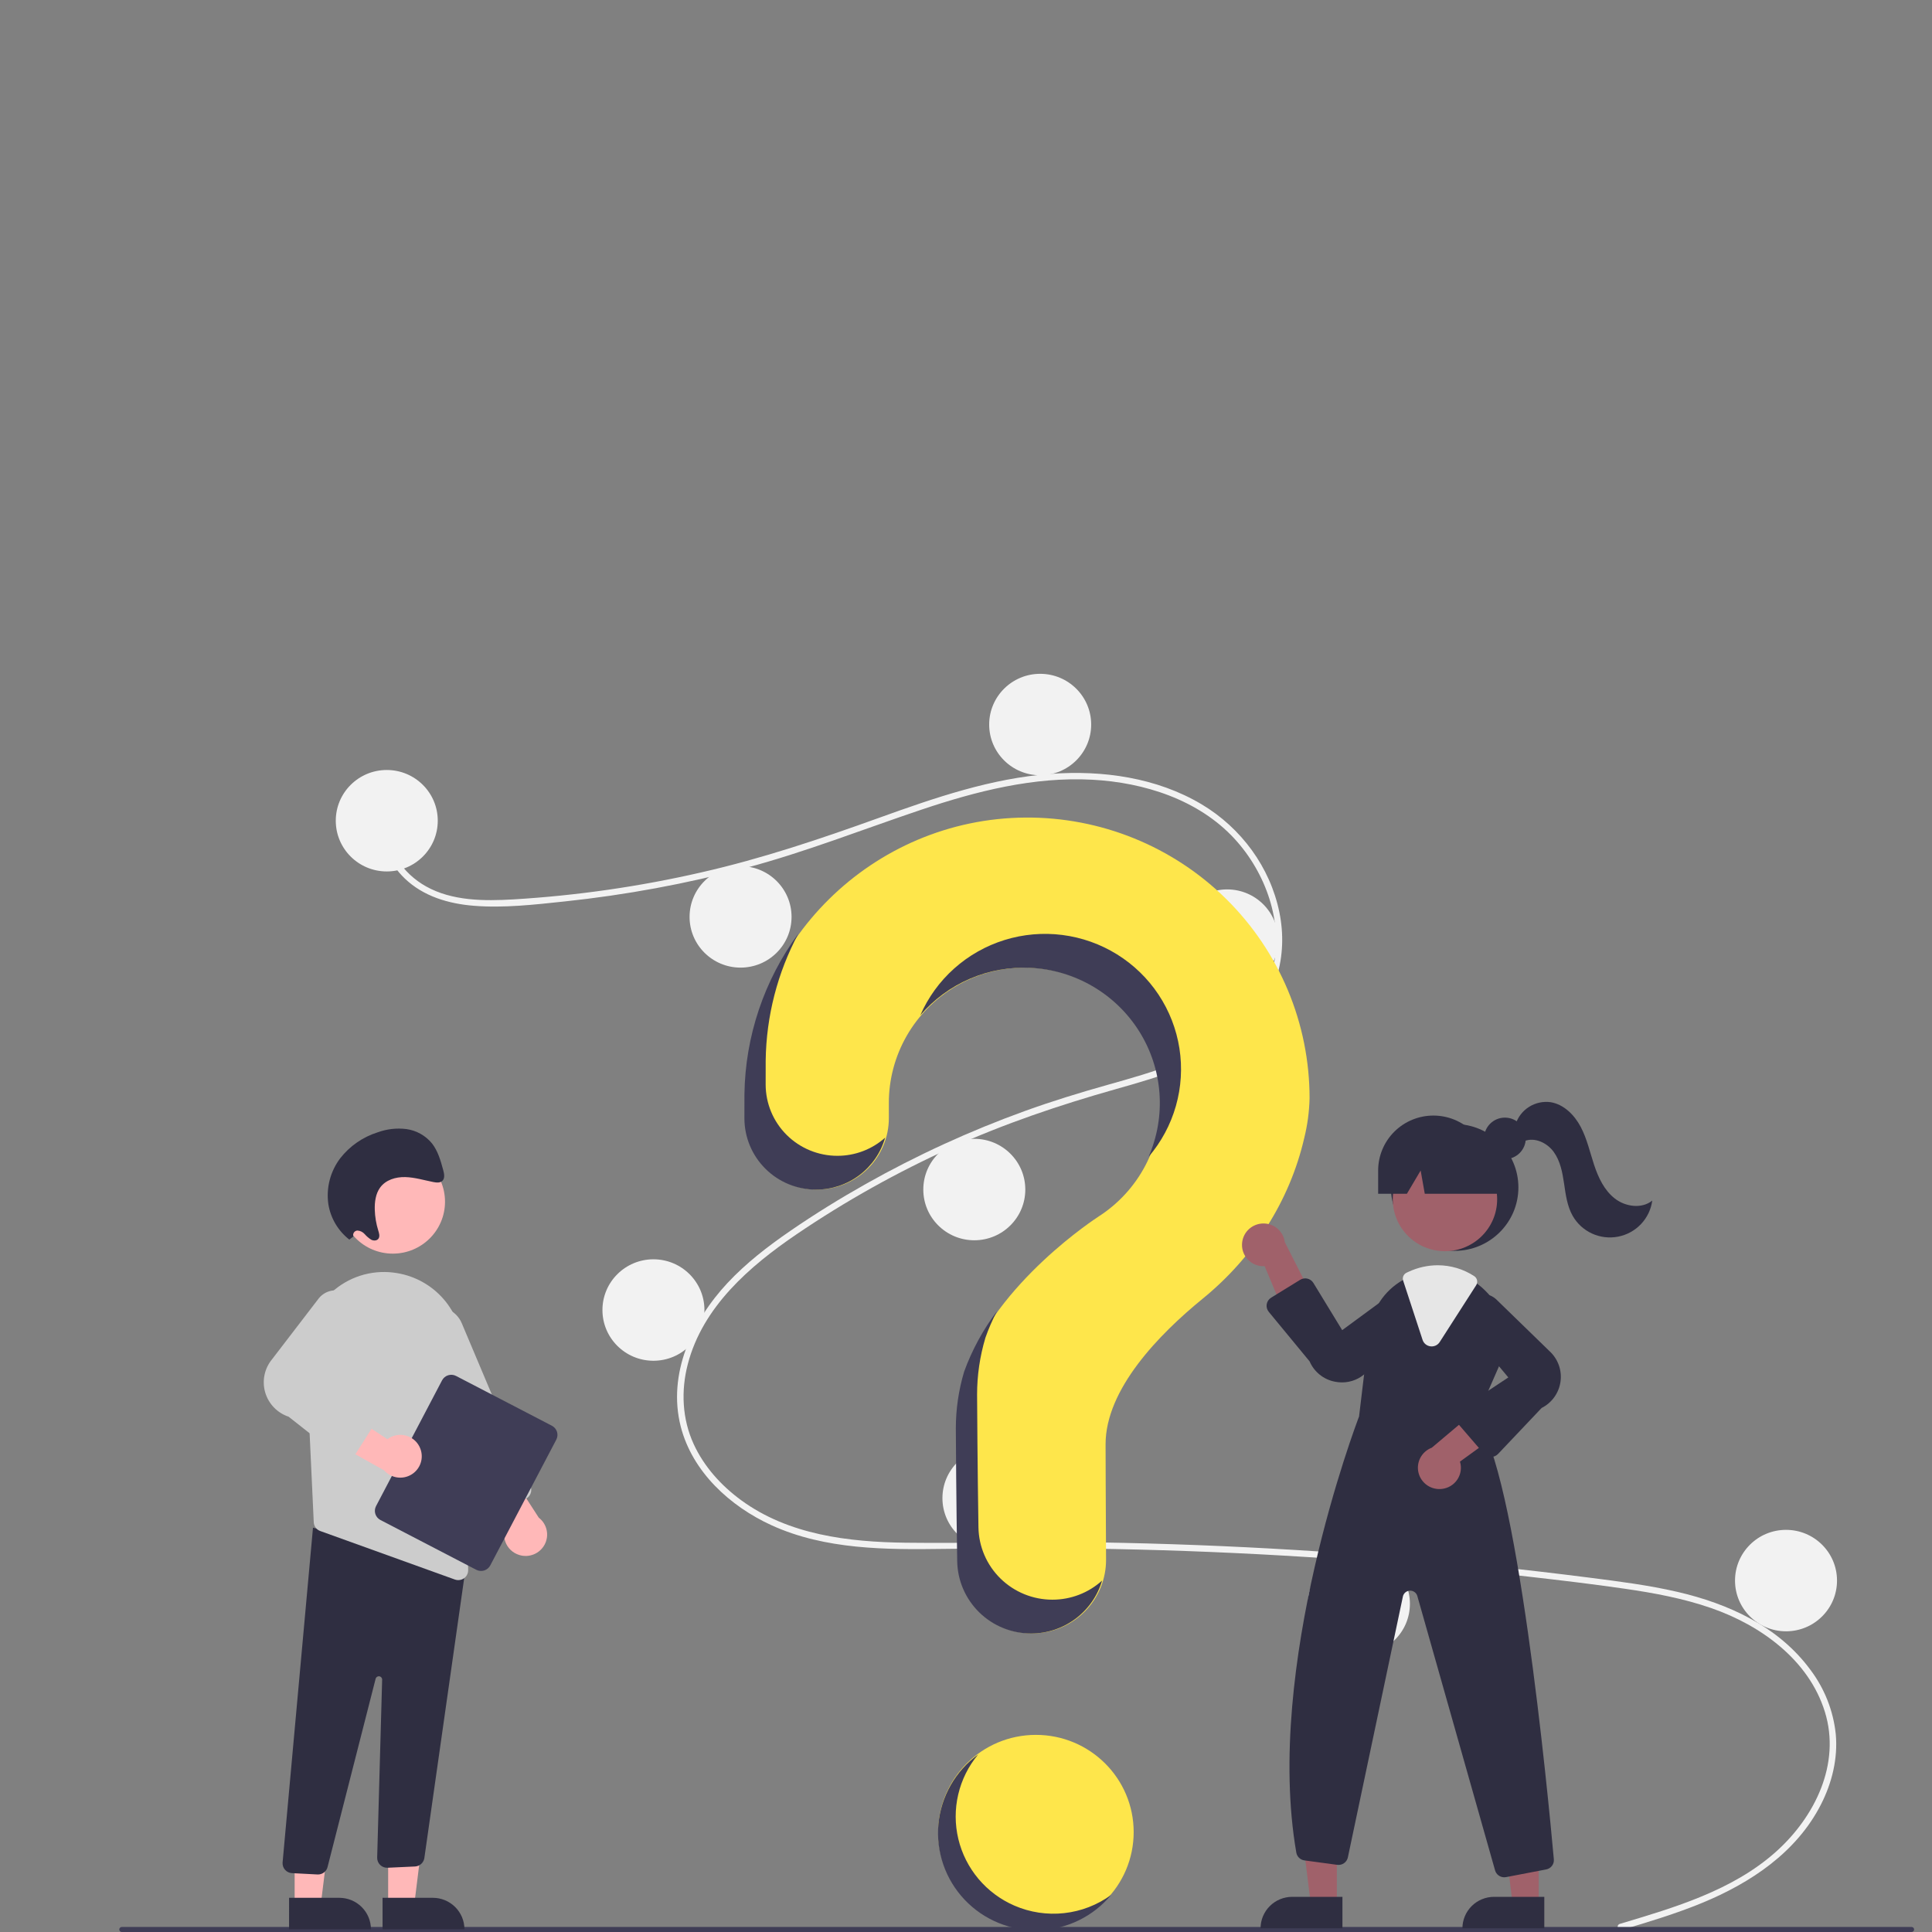 <svg width="324" height="324" viewBox="0 0 324 324" fill="none" xmlns="http://www.w3.org/2000/svg">
<rect x="0" y="0" width="324" height="324" fill="#808080" stroke="none"/>
<g clip-path="url(#clip0_171_2245)">
<path d="M173.727 323.553C182.78 323.553 190.119 316.253 190.119 307.247C190.119 298.242 182.78 290.942 173.727 290.942C164.674 290.942 157.335 298.242 157.335 307.247C157.335 316.253 164.674 323.553 173.727 323.553Z" fill="#FEE64B"/>
<path d="M271.654 322.637C280.825 319.897 290.574 317.04 297.847 310.528C304.346 304.708 308.734 295.821 306.041 287.094C303.355 278.384 295.307 272.576 286.997 269.687C282.285 268.049 277.354 267.14 272.426 266.426C267.068 265.65 261.687 265.014 256.308 264.402C234.529 261.924 212.667 260.411 190.724 259.861C179.896 259.59 169.071 259.596 158.242 259.753C148.571 259.892 138.385 259.889 129.413 255.8C122.437 252.621 116.105 246.836 114.161 239.235C111.916 230.46 116.056 221.524 121.993 215.169C125.123 211.82 128.781 209 132.554 206.408C136.647 203.595 140.884 200.982 145.212 198.543C153.736 193.741 162.648 189.654 171.855 186.325C176.397 184.682 181.006 183.265 185.655 181.958C189.581 180.853 193.52 179.748 197.314 178.244C204.649 175.336 211.625 170.41 213.49 162.335C215.258 154.681 212.277 146.373 207.053 140.687C201.008 134.109 191.894 131.226 183.156 130.759C173.346 130.236 163.762 132.678 154.542 135.777C144.708 139.083 135.086 142.884 125.044 145.562C115.086 148.214 104.936 150.091 94.684 151.175C89.666 151.707 84.496 152.307 79.448 151.9C75.218 151.559 71.008 150.321 67.891 147.334C65.217 144.773 63.624 141.254 64.172 137.54C64.271 136.865 65.302 137.152 65.203 137.822C64.536 142.344 67.626 146.51 71.433 148.644C75.834 151.11 81.188 151.114 86.087 150.832C96.709 150.194 107.26 148.676 117.629 146.296C127.818 143.981 137.643 140.672 147.457 137.137C156.778 133.78 166.307 130.503 176.264 129.776C184.904 129.145 193.993 130.397 201.52 134.888C208.136 138.836 213 145.418 214.55 152.972C216.065 160.354 213.967 167.784 208.35 172.935C202.533 178.268 194.559 180.549 187.127 182.649C177.7 185.312 168.476 188.426 159.548 192.468C150.498 196.555 141.818 201.408 133.606 206.976C125.678 212.365 117.855 219.145 115.347 228.758C114.18 233.236 114.395 237.986 116.349 242.216C118.087 245.976 120.949 249.14 124.282 251.58C132.236 257.402 142.261 258.597 151.869 258.716C162.66 258.85 173.451 258.488 184.245 258.664C206.243 259.023 228.197 260.355 250.105 262.66C255.595 263.238 261.078 263.876 266.553 264.576C271.479 265.206 276.421 265.831 281.263 266.949C289.873 268.937 298.252 272.759 303.603 280.021C305.978 283.169 307.45 286.899 307.861 290.813C308.235 294.898 307.23 298.991 305.373 302.624C301.264 310.667 293.566 315.783 285.391 319.144C281.013 320.944 276.471 322.308 271.939 323.662C271.278 323.859 270.996 322.833 271.654 322.637Z" fill="#F2F2F2"/>
<path d="M64.862 146.143C69.585 146.143 73.414 142.334 73.414 137.636C73.414 132.937 69.585 129.128 64.862 129.128C60.139 129.128 56.31 132.937 56.31 137.636C56.31 142.334 60.139 146.143 64.862 146.143Z" fill="#F2F2F2"/>
<path d="M124.194 162.271C128.917 162.271 132.746 158.462 132.746 153.764C132.746 149.065 128.917 145.256 124.194 145.256C119.471 145.256 115.642 149.065 115.642 153.764C115.642 158.462 119.471 162.271 124.194 162.271Z" fill="#F2F2F2"/>
<path d="M174.439 130.014C179.162 130.014 182.992 126.206 182.992 121.507C182.992 116.809 179.162 113 174.439 113C169.716 113 165.887 116.809 165.887 121.507C165.887 126.206 169.716 130.014 174.439 130.014Z" fill="#F2F2F2"/>
<path d="M205.798 166.17C210.522 166.17 214.351 162.361 214.351 157.663C214.351 152.965 210.522 149.156 205.798 149.156C201.075 149.156 197.246 152.965 197.246 157.663C197.246 162.361 201.075 166.17 205.798 166.17Z" fill="#F2F2F2"/>
<path d="M163.392 207.997C168.116 207.997 171.945 204.188 171.945 199.49C171.945 194.791 168.116 190.982 163.392 190.982C158.669 190.982 154.84 194.791 154.84 199.49C154.84 204.188 158.669 207.997 163.392 207.997Z" fill="#F2F2F2"/>
<path d="M109.584 228.201C114.307 228.201 118.136 224.393 118.136 219.694C118.136 214.996 114.307 211.187 109.584 211.187C104.86 211.187 101.031 214.996 101.031 219.694C101.031 224.393 104.86 228.201 109.584 228.201Z" fill="#F2F2F2"/>
<path d="M166.6 259.749C171.324 259.749 175.153 255.94 175.153 251.242C175.153 246.543 171.324 242.734 166.6 242.734C161.877 242.734 158.048 246.543 158.048 251.242C158.048 255.94 161.877 259.749 166.6 259.749Z" fill="#F2F2F2"/>
<path d="M227.892 277.472C232.616 277.472 236.445 273.664 236.445 268.965C236.445 264.267 232.616 260.458 227.892 260.458C223.169 260.458 219.34 264.267 219.34 268.965C219.34 273.664 223.169 277.472 227.892 277.472Z" fill="#F2F2F2"/>
<path d="M299.518 273.573C304.242 273.573 308.071 269.764 308.071 265.066C308.071 260.367 304.242 256.559 299.518 256.559C294.795 256.559 290.966 260.367 290.966 265.066C290.966 269.764 294.795 273.573 299.518 273.573Z" fill="#F2F2F2"/>
<path d="M171.97 137.105C146.352 137.285 125.375 157.993 125.012 183.475C125.008 183.71 125.007 185.364 125.007 187.528C125.007 190.7 126.274 193.742 128.529 195.986C130.784 198.229 133.842 199.489 137.031 199.49C138.612 199.489 140.178 199.179 141.638 198.577C143.098 197.974 144.425 197.092 145.542 195.979C146.66 194.867 147.546 193.546 148.15 192.093C148.754 190.639 149.064 189.082 149.062 187.509C149.061 186.038 149.06 185.019 149.06 184.956C149.059 181.018 150.089 177.148 152.048 173.726C154.007 170.304 156.828 167.448 160.234 165.439C163.639 163.43 167.511 162.338 171.47 162.269C175.428 162.201 179.336 163.158 182.81 165.048C186.283 166.937 189.203 169.694 191.28 173.046C193.358 176.398 194.523 180.231 194.66 184.166C194.797 188.102 193.901 192.006 192.062 195.493C190.222 198.98 187.502 201.931 184.168 204.055L184.172 204.06C184.172 204.06 167.057 215.02 161.839 230.055L161.844 230.056C160.926 233.136 160.461 236.332 160.464 239.544C160.464 240.865 160.542 252.419 160.693 261.797C160.745 265.032 162.075 268.118 164.394 270.387C166.713 272.657 169.837 273.928 173.09 273.927C174.725 273.927 176.343 273.606 177.853 272.981C179.362 272.356 180.732 271.441 181.884 270.288C183.037 269.134 183.948 267.766 184.567 266.261C185.186 264.755 185.499 263.143 185.489 261.517C185.436 252.929 185.408 242.929 185.408 242.203C185.408 232.971 194.361 223.772 201.716 217.774C210.185 210.866 216.279 201.453 218.727 190.835C219.269 188.649 219.567 186.41 219.618 184.159C219.618 177.951 218.383 171.804 215.984 166.073C213.585 160.342 210.07 155.14 205.641 150.766C201.212 146.392 195.957 142.933 190.178 140.588C184.399 138.244 178.211 137.06 171.97 137.105Z" fill="#FEE64B"/>
<path d="M320.575 324H20.424C20.312 324 20.204 323.955 20.125 323.876C20.046 323.797 20.001 323.69 20.001 323.578C20.001 323.466 20.046 323.359 20.125 323.28C20.204 323.201 20.312 323.156 20.424 323.156H320.575C320.688 323.156 320.796 323.2 320.875 323.279C320.955 323.359 321 323.466 321 323.578C321 323.69 320.955 323.797 320.875 323.876C320.796 323.955 320.688 324 320.575 324Z" fill="#3F3D56"/>
<path d="M243.947 209.768C249.852 209.768 254.638 205.007 254.638 199.134C254.638 193.261 249.852 188.5 243.947 188.5C238.043 188.5 233.257 193.261 233.257 199.134C233.257 205.007 238.043 209.768 243.947 209.768Z" fill="#2F2E41"/>
<path d="M224.193 319.345H219.825L217.746 302.583H224.194L224.193 319.345Z" fill="#A0616A"/>
<path d="M216.703 318.103H225.129V323.38H211.398C211.398 322.687 211.536 322.001 211.802 321.361C212.069 320.72 212.46 320.139 212.952 319.649C213.445 319.159 214.03 318.77 214.673 318.505C215.317 318.24 216.007 318.103 216.703 318.103Z" fill="#2F2E41"/>
<path d="M258.046 319.345H253.677L251.599 302.583H258.047L258.046 319.345Z" fill="#A0616A"/>
<path d="M250.557 318.103H258.982V323.38H245.252C245.252 322.687 245.389 322.001 245.656 321.361C245.922 320.72 246.313 320.139 246.806 319.649C247.298 319.159 247.883 318.77 248.527 318.505C249.17 318.24 249.86 318.103 250.557 318.103Z" fill="#2F2E41"/>
<path d="M242.323 209.83C247.156 209.83 251.075 205.932 251.075 201.124C251.075 196.316 247.156 192.418 242.323 192.418C237.489 192.418 233.57 196.316 233.57 201.124C233.57 205.932 237.489 209.83 242.323 209.83Z" fill="#A0616A"/>
<path d="M247.54 237.916L251.456 228.966C252.407 226.866 252.68 224.524 252.236 222.264C251.793 220.004 250.655 217.936 248.98 216.347C248.636 216.008 248.27 215.692 247.886 215.4C245.953 213.896 243.572 213.077 241.119 213.071C239.469 213.078 237.84 213.438 236.344 214.128C236.215 214.184 236.091 214.245 235.962 214.305C235.716 214.422 235.474 214.549 235.239 214.681C233.705 215.557 232.399 216.779 231.427 218.25C230.455 219.72 229.845 221.397 229.644 223.145L227.916 237.551C227.481 238.681 211.973 279.516 217.396 310.691C217.454 311.024 217.617 311.33 217.862 311.564C218.107 311.798 218.421 311.948 218.758 311.992L224.256 312.737C224.658 312.791 225.065 312.692 225.396 312.46C225.728 312.228 225.958 311.88 226.041 311.485L235.267 267.741C235.325 267.469 235.472 267.224 235.686 267.045C235.9 266.867 236.168 266.765 236.447 266.755C236.726 266.746 237 266.83 237.225 266.994C237.451 267.157 237.615 267.392 237.69 267.659L250.726 313.662C250.819 313.996 251.019 314.291 251.297 314.501C251.574 314.711 251.913 314.824 252.262 314.824C252.366 314.824 252.469 314.814 252.572 314.796L259.289 313.509C259.679 313.437 260.028 313.222 260.268 312.906C260.507 312.591 260.619 312.198 260.582 311.804C259.595 300.855 254.35 246.008 247.54 237.916Z" fill="#2F2E41"/>
<path d="M208.309 208.369C208.249 208.887 208.303 209.411 208.468 209.906C208.633 210.4 208.905 210.853 209.265 211.231C209.625 211.61 210.064 211.905 210.551 212.097C211.038 212.289 211.562 212.372 212.085 212.34L216.977 224.035L220.678 218.578L215.464 208.309C215.353 207.439 214.925 206.639 214.26 206.062C213.596 205.485 212.742 205.17 211.86 205.178C210.978 205.185 210.13 205.514 209.475 206.102C208.821 206.69 208.406 207.497 208.309 208.369Z" fill="#A0616A"/>
<path d="M241.838 249.691C242.358 249.629 242.858 249.455 243.303 249.18C243.748 248.905 244.127 248.536 244.413 248.1C244.7 247.664 244.886 247.17 244.96 246.654C245.034 246.138 244.993 245.612 244.84 245.114L255.134 237.657L248.937 235.348L240.112 242.784C239.287 243.094 238.605 243.695 238.196 244.472C237.786 245.249 237.678 246.148 237.891 247C238.103 247.851 238.623 248.596 239.35 249.092C240.078 249.588 240.963 249.801 241.838 249.691Z" fill="#A0616A"/>
<path d="M225.058 231.832C224.663 231.831 224.27 231.793 223.883 231.716C222.946 231.539 222.068 231.135 221.326 230.541C220.583 229.947 219.999 229.18 219.625 228.308L212.771 219.994C212.626 219.819 212.521 219.614 212.462 219.394C212.403 219.175 212.391 218.945 212.429 218.721C212.466 218.497 212.552 218.283 212.679 218.094C212.806 217.905 212.973 217.746 213.167 217.626L218.043 214.624C218.223 214.513 218.424 214.438 218.633 214.405C218.842 214.372 219.055 214.38 219.261 214.429C219.467 214.478 219.661 214.567 219.832 214.691C220.003 214.815 220.148 214.972 220.258 215.152L225.089 223.069L234.34 216.268C235.077 215.883 235.928 215.776 236.738 215.964C237.548 216.152 238.262 216.624 238.751 217.294C239.24 217.963 239.471 218.785 239.401 219.609C239.331 220.433 238.965 221.205 238.37 221.784L229.137 230.162C228.052 231.232 226.586 231.832 225.058 231.832Z" fill="#2F2E41"/>
<path d="M250.056 244.335C250.044 244.335 250.031 244.335 250.019 244.334C249.794 244.329 249.572 244.276 249.369 244.181C249.166 244.085 248.985 243.947 248.839 243.778L244.503 238.747C244.356 238.575 244.246 238.375 244.182 238.158C244.118 237.942 244.101 237.714 244.132 237.491C244.163 237.267 244.242 237.052 244.362 236.861C244.483 236.67 244.643 236.506 244.831 236.381L252.949 230.998L245.595 222.203C245.167 221.493 245.01 220.654 245.153 219.839C245.295 219.024 245.728 218.287 246.372 217.763C247.015 217.24 247.827 216.963 248.659 216.986C249.49 217.008 250.286 217.327 250.9 217.884L259.839 226.573C260.542 227.212 261.079 228.012 261.404 228.903C261.728 229.794 261.83 230.751 261.701 231.69C261.573 232.629 261.217 233.523 260.664 234.295C260.111 235.067 259.379 235.694 258.529 236.123L251.223 243.834C251.073 243.992 250.892 244.118 250.692 244.204C250.491 244.29 250.275 244.335 250.056 244.335Z" fill="#2F2E41"/>
<path d="M240.097 225.796C240.028 225.796 239.958 225.792 239.889 225.783C239.587 225.746 239.302 225.624 239.068 225.432C238.834 225.239 238.66 224.983 238.567 224.695L235.309 214.76C235.227 214.508 235.24 214.236 235.344 213.994C235.449 213.751 235.638 213.554 235.877 213.439L235.983 213.39C236.079 213.344 236.174 213.3 236.271 213.257C237.79 212.556 239.443 212.19 241.118 212.185C243.292 212.189 245.417 212.824 247.233 214.013C247.477 214.174 247.647 214.424 247.707 214.709C247.767 214.993 247.712 215.29 247.555 215.535L241.443 225.059C241.3 225.285 241.101 225.471 240.866 225.6C240.63 225.729 240.366 225.796 240.097 225.796Z" fill="#E6E6E6"/>
<path d="M252.376 194.387C254.308 194.387 255.874 192.829 255.874 190.907C255.874 188.985 254.308 187.427 252.376 187.427C250.444 187.427 248.878 188.985 248.878 190.907C248.878 192.829 250.444 194.387 252.376 194.387Z" fill="#2F2E41"/>
<path d="M240.384 187.082C237.927 187.082 235.57 188.053 233.833 189.781C232.095 191.51 231.119 193.854 231.119 196.298V200.197H235.94L238.246 196.298L238.938 200.197H253.569L249.649 196.298C249.649 193.854 248.673 191.51 246.936 189.781C245.198 188.053 242.841 187.082 240.384 187.082Z" fill="#2F2E41"/>
<path d="M254.174 188.523C254.561 187.32 255.362 186.291 256.436 185.617C257.51 184.943 258.788 184.668 260.047 184.839C262.276 185.209 264.039 186.992 265.089 188.983C266.139 190.973 266.624 193.202 267.33 195.337C268.036 197.473 269.037 199.621 270.82 201.003C272.602 202.386 275.337 202.761 277.088 201.339C276.888 202.821 276.225 204.203 275.192 205.29C274.159 206.376 272.808 207.112 271.332 207.394C269.855 207.675 268.327 207.488 266.963 206.858C265.6 206.228 264.47 205.188 263.733 203.884C262.809 202.249 262.571 200.333 262.297 198.478C262.023 196.623 261.667 194.703 260.564 193.182C259.462 191.661 257.397 190.668 255.645 191.361L254.174 188.523Z" fill="#2F2E41"/>
<path d="M140.427 193.832C137.238 193.832 134.18 192.571 131.925 190.328C129.669 188.085 128.403 185.042 128.402 181.87C128.402 179.707 128.404 178.052 128.407 177.817C128.508 170.406 130.385 163.127 133.88 156.582C128.137 164.402 124.979 173.805 124.844 183.489C124.84 183.724 124.839 185.378 124.839 187.542C124.839 190.714 126.106 193.756 128.361 195.999C130.616 198.243 133.674 199.503 136.864 199.503C139.484 199.502 142.033 198.651 144.122 197.077C146.212 195.504 147.728 193.296 148.441 190.787C146.239 192.751 143.385 193.836 140.427 193.832Z" fill="#3F3D56"/>
<path d="M172.786 162.309C176.473 162.485 180.062 163.547 183.245 165.406C186.428 167.265 189.11 169.864 191.061 172.981C193.011 176.098 194.172 179.64 194.444 183.301C194.715 186.963 194.09 190.635 192.62 194.003C194.746 191.52 196.308 188.61 197.2 185.472C198.093 182.334 198.295 179.041 197.792 175.818C197.289 172.595 196.094 169.518 194.287 166.797C192.481 164.075 190.105 161.773 187.323 160.047C184.541 158.322 181.417 157.213 178.165 156.797C174.913 156.381 171.61 156.667 168.479 157.637C165.348 158.606 162.465 160.235 160.025 162.414C157.584 164.592 155.645 167.268 154.339 170.259C156.596 167.618 159.434 165.527 162.632 164.149C165.831 162.77 169.304 162.141 172.786 162.309Z" fill="#3F3D56"/>
<path d="M176.486 268.27C173.232 268.27 170.109 266.999 167.79 264.729C165.471 262.46 164.141 259.375 164.088 256.139C163.938 246.761 163.859 235.207 163.859 233.886C163.857 230.674 164.322 227.478 165.24 224.398L165.235 224.397C165.777 222.851 166.432 221.346 167.193 219.895C164.855 222.995 162.994 226.423 161.672 230.069L161.676 230.07C160.759 233.15 160.294 236.345 160.296 239.558C160.296 240.878 160.374 252.433 160.525 261.81C160.578 265.046 161.907 268.132 164.226 270.401C166.546 272.67 169.669 273.942 172.922 273.941C175.605 273.941 178.215 273.075 180.361 271.474C182.507 269.873 184.073 267.624 184.825 265.062C182.546 267.13 179.571 268.274 176.486 268.27Z" fill="#3F3D56"/>
<path d="M65.093 319.506L69.461 319.506L71.54 302.744L65.092 302.744L65.093 319.506Z" fill="#FFB8B8"/>
<path d="M77.887 323.542L64.156 323.542L64.156 318.265L72.582 318.265C73.989 318.265 75.338 318.821 76.333 319.81C77.328 320.8 77.887 322.142 77.887 323.542Z" fill="#2F2E41"/>
<path d="M49.413 319.506L53.782 319.506L55.86 302.744L49.412 302.744L49.413 319.506Z" fill="#FFB8B8"/>
<path d="M62.208 323.542L48.478 323.542L48.477 318.265L56.903 318.265C58.31 318.265 59.659 318.821 60.654 319.81C61.649 320.8 62.208 322.142 62.208 323.542Z" fill="#2F2E41"/>
<path d="M53.231 314.351L48.964 314.128C48.744 314.117 48.528 314.062 48.33 313.967C48.131 313.872 47.953 313.739 47.807 313.575C47.66 313.411 47.548 313.22 47.476 313.013C47.405 312.806 47.375 312.586 47.389 312.368L52.489 256.197L75.977 262.501L78.24 261.887L71.163 311.613C71.103 311.987 70.916 312.33 70.634 312.584C70.352 312.838 69.99 312.989 69.61 313.012L65.01 313.225C64.78 313.237 64.55 313.203 64.334 313.122C64.118 313.042 63.922 312.918 63.757 312.758C63.592 312.598 63.461 312.406 63.375 312.194C63.288 311.982 63.246 311.754 63.253 311.525L64.086 281.68C64.09 281.542 64.042 281.408 63.951 281.303C63.86 281.199 63.734 281.132 63.596 281.116C63.458 281.1 63.319 281.136 63.206 281.217C63.094 281.297 63.016 281.417 62.988 281.552L54.95 313.033C54.874 313.407 54.67 313.743 54.373 313.984C54.076 314.224 53.704 314.355 53.321 314.354C53.291 314.354 53.261 314.353 53.231 314.351Z" fill="#2F2E41"/>
<path d="M65.877 210.237C70.711 210.237 74.63 206.339 74.63 201.531C74.63 196.723 70.711 192.825 65.877 192.825C61.044 192.825 57.125 196.723 57.125 201.531C57.125 206.339 61.044 210.237 65.877 210.237Z" fill="#FFB8B8"/>
<path d="M51.305 227.109L52.268 247.763L52.616 255.277C52.63 255.604 52.741 255.92 52.936 256.183C53.131 256.447 53.401 256.647 53.711 256.757L76.281 264.89C76.463 264.957 76.656 264.991 76.851 264.989C77.073 264.99 77.293 264.947 77.499 264.861C77.704 264.776 77.889 264.65 78.044 264.491C78.199 264.333 78.321 264.145 78.401 263.939C78.482 263.733 78.52 263.513 78.513 263.292L77.588 226.155C77.527 223.109 76.399 220.178 74.399 217.87C72.399 215.561 69.653 214.019 66.632 213.509C66.414 213.476 66.192 213.443 65.969 213.413C64.097 213.182 62.195 213.362 60.4 213.94C58.604 214.518 56.958 215.481 55.577 216.76C54.146 218.069 53.022 219.674 52.284 221.462C51.546 223.25 51.212 225.178 51.305 227.109Z" fill="#CCCCCC"/>
<path d="M87.062 260.768C86.528 260.603 86.04 260.317 85.638 259.931C85.235 259.546 84.929 259.072 84.743 258.548C84.557 258.023 84.497 257.463 84.567 256.911C84.638 256.36 84.837 255.832 85.149 255.371L77.495 245.247L84.1 244.841L90.355 254.517C91.025 255.032 91.491 255.765 91.672 256.587C91.852 257.41 91.736 258.27 91.343 259.016C90.95 259.761 90.306 260.346 89.523 260.666C88.74 260.987 87.869 261.023 87.062 260.768Z" fill="#FFB8B8"/>
<path d="M81.681 253.539C81.478 253.457 81.294 253.336 81.139 253.183C80.983 253.029 80.86 252.847 80.776 252.646L69.245 225.319C69.019 224.784 68.901 224.21 68.897 223.629C68.894 223.049 69.006 222.473 69.227 221.936C69.448 221.399 69.772 220.91 70.183 220.497C70.594 220.085 71.082 219.757 71.62 219.532C72.158 219.308 72.735 219.191 73.319 219.188C73.902 219.185 74.481 219.297 75.021 219.517C75.561 219.737 76.052 220.06 76.466 220.469C76.881 220.878 77.21 221.364 77.435 221.899L88.966 249.227C89.137 249.632 89.138 250.088 88.972 250.495C88.804 250.901 88.482 251.225 88.075 251.396L82.956 253.533C82.754 253.618 82.538 253.662 82.319 253.663C82.1 253.664 81.884 253.622 81.681 253.539Z" fill="#CCCCCC"/>
<path d="M63.063 252.575L74.138 231.481C74.352 231.075 74.718 230.771 75.157 230.634C75.597 230.496 76.073 230.538 76.481 230.75L92.556 239.101C92.964 239.313 93.271 239.678 93.409 240.115C93.546 240.552 93.504 241.025 93.292 241.432L82.217 262.525C82.003 262.931 81.636 263.236 81.197 263.373C80.758 263.51 80.282 263.468 79.874 263.257L63.798 254.906C63.39 254.693 63.084 254.328 62.946 253.892C62.808 253.455 62.85 252.981 63.063 252.575Z" fill="#3F3D56"/>
<path d="M70.491 242.938C70.294 242.417 69.978 241.95 69.567 241.573C69.156 241.196 68.663 240.919 68.126 240.766C67.588 240.612 67.022 240.586 66.473 240.688C65.924 240.791 65.406 241.02 64.962 241.357L54.35 234.354L54.332 240.937L64.412 246.577C64.968 247.212 65.731 247.631 66.568 247.762C67.404 247.893 68.26 247.726 68.985 247.292C69.71 246.858 70.259 246.184 70.534 245.387C70.809 244.591 70.794 243.724 70.491 242.938Z" fill="#FFB8B8"/>
<path d="M57.074 244.418L48.402 237.585C47.464 237.271 46.616 236.736 45.931 236.025C45.247 235.314 44.746 234.449 44.472 233.503C44.198 232.557 44.158 231.559 44.357 230.594C44.556 229.63 44.987 228.728 45.614 227.966L53.488 217.701C54.035 217.036 54.805 216.589 55.656 216.442C56.507 216.294 57.383 216.457 58.124 216.899C58.865 217.342 59.421 218.034 59.691 218.851C59.96 219.668 59.925 220.553 59.592 221.346L53.362 231.484L62.518 235.804C62.731 235.904 62.92 236.049 63.073 236.227C63.225 236.406 63.338 236.614 63.404 236.84C63.469 237.065 63.486 237.301 63.453 237.533C63.42 237.765 63.338 237.988 63.212 238.186L59.516 244.004C59.391 244.2 59.226 244.369 59.032 244.497C58.837 244.626 58.618 244.713 58.388 244.752C58.379 244.754 58.369 244.755 58.36 244.757C58.134 244.791 57.903 244.778 57.682 244.72C57.461 244.662 57.254 244.559 57.074 244.418Z" fill="#CCCCCC"/>
<path d="M59.264 207.361C59.226 207.252 59.215 207.135 59.229 207.021C59.244 206.906 59.285 206.796 59.348 206.7C59.412 206.603 59.498 206.523 59.597 206.464C59.697 206.406 59.81 206.37 59.925 206.362C60.163 206.374 60.395 206.435 60.607 206.539C60.82 206.644 61.01 206.79 61.164 206.969C61.481 207.333 61.85 207.648 62.259 207.904C62.682 208.117 63.256 208.086 63.498 207.682C63.724 207.301 63.569 206.793 63.432 206.351C63.083 205.228 62.887 204.063 62.851 202.888C62.811 201.576 62.997 200.207 63.727 199.184C64.669 197.864 66.354 197.363 67.948 197.399C69.543 197.436 71.111 197.925 72.691 198.235C73.236 198.341 73.876 198.396 74.241 197.976C74.629 197.529 74.487 196.806 74.322 196.202C73.894 194.636 73.44 193.017 72.445 191.753C71.37 190.439 69.835 189.579 68.147 189.346C66.528 189.146 64.884 189.332 63.35 189.888C60.852 190.671 58.653 192.194 57.049 194.254C55.395 196.445 54.68 199.197 55.061 201.911C55.433 204.274 56.692 206.409 58.584 207.885L59.264 207.361Z" fill="#2F2E41"/>
<path d="M170.115 319.576C167.787 318.567 165.726 317.034 164.095 315.097C162.464 313.16 161.308 310.872 160.718 308.415C160.128 305.958 160.121 303.398 160.696 300.937C161.271 298.476 162.413 296.182 164.032 294.235C162.155 295.599 160.591 297.344 159.443 299.355C158.296 301.365 157.591 303.596 157.377 305.898C157.162 308.2 157.442 310.522 158.198 312.708C158.955 314.894 160.17 316.896 161.763 318.579C163.356 320.263 165.291 321.59 167.44 322.473C169.588 323.355 171.901 323.774 174.224 323.699C176.547 323.625 178.828 323.06 180.915 322.042C183.002 321.024 184.847 319.576 186.329 317.795C184.018 319.474 181.305 320.523 178.461 320.835C175.616 321.148 172.739 320.714 170.115 319.576Z" fill="#3F3D56"/>
</g>
<defs>
<clipPath id="clip0_171_2245">
<rect width="301" height="211" fill="white" transform="translate(20 113)"/>
</clipPath>
</defs>
</svg>
